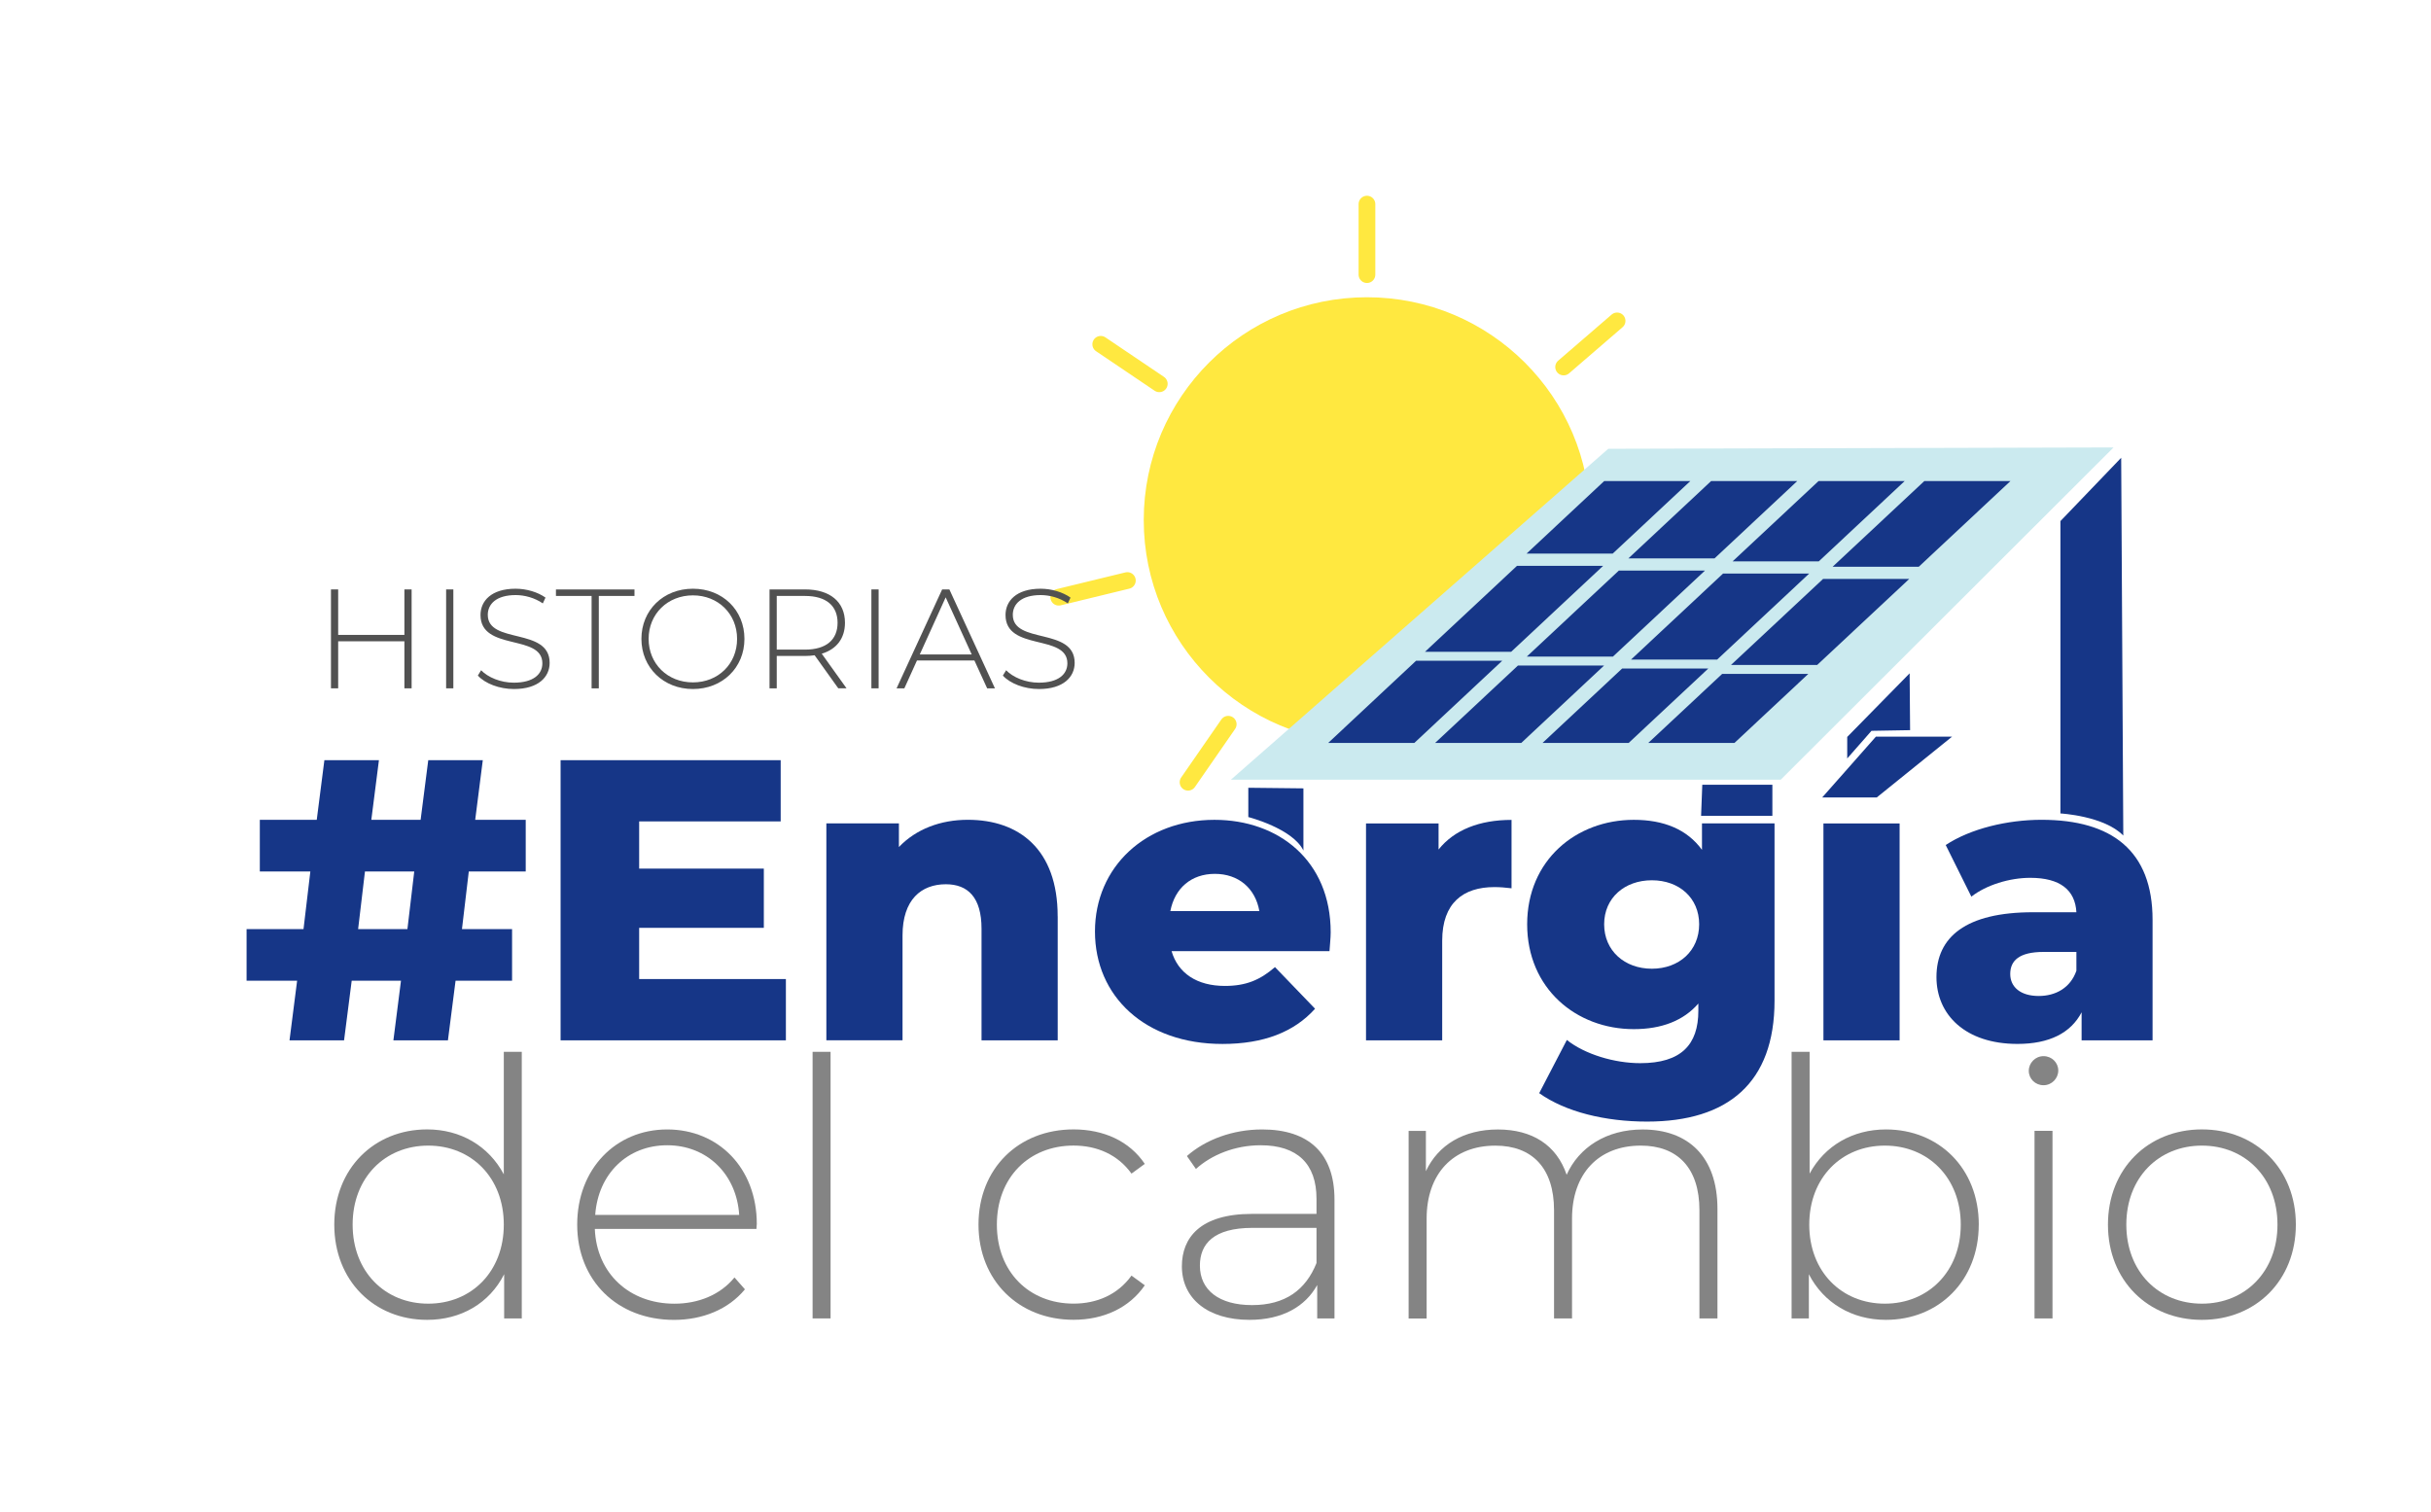 <svg width="291" height="181" viewBox="0 0 291 181" fill="none" xmlns="http://www.w3.org/2000/svg">
<path d="M163.63 88.934C178.388 88.934 190.351 76.991 190.351 62.259C190.351 47.527 178.388 35.584 163.63 35.584C148.873 35.584 136.91 47.527 136.91 62.259C136.91 76.991 148.873 88.934 163.63 88.934Z" fill="#FFE840"/>
<path d="M163.63 32.877V24.434" stroke="#FFE840" stroke-width="2" stroke-miterlimit="10" stroke-linecap="round"/>
<path d="M187.171 43.935L193.573 38.414" stroke="#FFE840" stroke-width="2" stroke-miterlimit="10" stroke-linecap="round"/>
<path d="M138.771 45.945L131.763 41.215" stroke="#FFE840" stroke-width="2" stroke-miterlimit="10" stroke-linecap="round"/>
<path d="M134.951 69.495L126.734 71.493" stroke="#FFE840" stroke-width="2" stroke-miterlimit="10" stroke-linecap="round"/>
<path d="M147.023 86.697L142.213 93.643" stroke="#FFE840" stroke-width="2" stroke-miterlimit="10" stroke-linecap="round"/>
<path d="M221.119 90.796L224.026 87.487L228.646 87.407L228.591 80.604L221.119 88.219V90.796Z" fill="#163687"/>
<path d="M149.428 94.303V97.81C149.428 97.81 154.735 99.168 156.024 101.817V94.375L149.428 94.303Z" fill="#163687"/>
<path d="M203.77 93.946H212.16V97.667H203.627L203.77 93.946Z" fill="#163687"/>
<path d="M253.918 54.796L246.64 62.381V97.377C246.64 97.377 251.875 97.663 254.166 100.026L253.914 54.796H253.918Z" fill="#163687"/>
<path d="M192.516 53.724L147.347 93.336H213.163L253.004 53.564L192.516 53.724Z" fill="#CBEAEF"/>
<path d="M192.027 57.588L182.736 66.27H193.047L202.338 57.588H192.027Z" fill="#163687"/>
<path d="M180.891 78.027H170.576L181.594 67.734H191.905L180.891 78.027Z" fill="#163687"/>
<path d="M169.3 88.938L179.821 79.099H169.51L158.989 88.938H169.3Z" fill="#163687"/>
<path d="M204.828 57.588L194.925 66.846H205.236L215.138 57.588H204.828Z" fill="#163687"/>
<path d="M193.076 78.599H182.765L193.78 68.305H204.09L193.076 78.599Z" fill="#163687"/>
<path d="M182.1 88.938L192.011 79.675H181.7L171.789 88.938H182.1Z" fill="#163687"/>
<path d="M217.687 57.588L207.397 67.204H217.712L227.997 57.588H217.687Z" fill="#163687"/>
<path d="M205.552 78.956H195.241L206.255 68.663H216.566L205.552 78.956Z" fill="#163687"/>
<path d="M194.955 88.938L204.486 80.032H194.175L184.644 88.938H194.955Z" fill="#163687"/>
<path d="M230.348 57.588L219.371 67.847H229.682L240.659 57.588H230.348Z" fill="#163687"/>
<path d="M217.527 79.599H207.211L218.226 69.306H228.541L217.527 79.599Z" fill="#163687"/>
<path d="M207.62 88.938L216.457 80.676H206.146L197.305 88.938H207.62Z" fill="#163687"/>
<path d="M62.459 125.914V157.828H60.349V152.538C58.584 156.024 55.177 158 51.129 158C44.794 158 40.014 153.312 40.014 146.601C40.014 139.891 44.794 135.202 51.129 135.202C55.135 135.202 58.496 137.183 60.307 140.58V125.914H62.459ZM60.307 146.601C60.307 140.967 56.428 137.141 51.26 137.141C46.091 137.141 42.212 140.967 42.212 146.601C42.212 152.236 46.091 156.062 51.26 156.062C56.428 156.062 60.307 152.236 60.307 146.601Z" fill="#848484"/>
<path d="M90.549 147.118H71.203C71.418 152.45 75.339 156.066 80.726 156.066C83.569 156.066 86.198 155.032 87.92 152.925L89.171 154.346C87.188 156.756 84.088 158.004 80.684 158.004C73.878 158.004 69.093 153.274 69.093 146.606C69.093 139.937 73.705 135.207 79.863 135.207C86.021 135.207 90.591 139.853 90.591 146.517C90.591 146.69 90.549 146.904 90.549 147.118ZM71.249 145.441H88.485C88.181 140.58 84.652 137.099 79.867 137.099C75.082 137.099 71.595 140.538 71.249 145.441Z" fill="#848484"/>
<path d="M97.271 125.914H99.423V157.828H97.271V125.914Z" fill="#848484"/>
<path d="M117.13 146.601C117.13 139.89 121.911 135.202 128.507 135.202C132.083 135.202 135.187 136.577 137.036 139.331L135.444 140.492C133.805 138.213 131.308 137.136 128.507 137.136C123.208 137.136 119.329 140.921 119.329 146.597C119.329 152.273 123.208 156.057 128.507 156.057C131.308 156.057 133.805 154.981 135.444 152.702L137.036 153.863C135.183 156.57 132.083 157.992 128.507 157.992C121.915 157.992 117.13 153.261 117.13 146.593V146.601Z" fill="#848484"/>
<path d="M159.743 143.591V157.828H157.675V153.829C156.251 156.411 153.496 158 149.575 158C144.533 158 141.475 155.419 141.475 151.592C141.475 148.195 143.632 145.315 149.878 145.315H157.59V143.507C157.59 139.336 155.307 137.099 150.91 137.099C147.806 137.099 145.009 138.259 143.156 139.937L142.078 138.39C144.318 136.409 147.591 135.207 151.083 135.207C156.643 135.207 159.743 138.045 159.743 143.595V143.591ZM157.59 151.205V146.988H149.92C145.266 146.988 143.632 148.922 143.632 151.504C143.632 154.43 145.915 156.234 149.878 156.234C153.842 156.234 156.297 154.426 157.59 151.201V151.205Z" fill="#848484"/>
<path d="M205.586 144.709V157.828H203.429V144.882C203.429 139.806 200.801 137.141 196.408 137.141C191.324 137.141 188.178 140.538 188.178 145.874V157.832H186.025V144.886C186.025 139.811 183.397 137.145 179.004 137.145C173.92 137.145 170.774 140.542 170.774 145.878V157.836H168.617V135.383H170.685V140.202C172.151 137.061 175.209 135.211 179.303 135.211C183.397 135.211 186.324 137.061 187.533 140.631C188.999 137.363 192.272 135.211 196.623 135.211C202.052 135.211 205.586 138.436 205.586 144.718V144.709Z" fill="#848484"/>
<path d="M236.864 146.601C236.864 153.312 232.083 158 225.748 158C221.696 158 218.293 155.978 216.528 152.538V157.828H214.46V125.914H216.617V140.496C218.428 137.141 221.789 135.206 225.752 135.206C232.087 135.206 236.868 139.853 236.868 146.605L236.864 146.601ZM234.711 146.601C234.711 140.967 230.79 137.141 225.622 137.141C220.454 137.141 216.575 140.967 216.575 146.601C216.575 152.236 220.454 156.062 225.622 156.062C230.79 156.062 234.711 152.236 234.711 146.601Z" fill="#848484"/>
<path d="M242.853 128.193C242.853 127.247 243.628 126.431 244.618 126.431C245.608 126.431 246.383 127.205 246.383 128.151C246.383 129.097 245.608 129.913 244.618 129.913C243.628 129.913 242.853 129.139 242.853 128.193ZM243.54 135.375H245.692V157.828H243.54V135.375Z" fill="#848484"/>
<path d="M252.33 146.601C252.33 139.932 257.111 135.202 263.576 135.202C270.041 135.202 274.822 139.932 274.822 146.601C274.822 153.27 270.041 158 263.576 158C257.111 158 252.33 153.27 252.33 146.601ZM272.623 146.601C272.623 140.967 268.744 137.141 263.576 137.141C258.408 137.141 254.529 140.967 254.529 146.601C254.529 152.235 258.408 156.062 263.576 156.062C268.744 156.062 272.623 152.235 272.623 146.601Z" fill="#848484"/>
<path d="M49.272 70.559V82.4H48.408V76.769H40.481V82.4H39.618V70.559H40.481V76.004H48.408V70.559H49.272Z" fill="#515151"/>
<path d="M53.403 70.559H54.267V82.4H53.403V70.559Z" fill="#515151"/>
<path d="M57.198 80.877L57.59 80.234C58.403 81.079 59.911 81.723 61.503 81.723C63.874 81.723 64.923 80.692 64.923 79.406C64.923 75.853 57.519 77.985 57.519 73.62C57.519 71.947 58.807 70.475 61.722 70.475C63.028 70.475 64.38 70.883 65.298 71.539L64.978 72.233C63.996 71.556 62.792 71.236 61.726 71.236C59.422 71.236 58.39 72.3 58.39 73.603C58.39 77.156 65.795 75.058 65.795 79.355C65.795 81.029 64.456 82.484 61.524 82.484C59.763 82.484 58.066 81.824 57.203 80.877H57.198Z" fill="#515151"/>
<path d="M70.82 71.341H66.549V70.564H75.95V71.341H71.679V82.404H70.816V71.341H70.82Z" fill="#515151"/>
<path d="M76.78 76.479C76.78 73.044 79.404 70.475 82.946 70.475C86.488 70.475 89.112 73.027 89.112 76.479C89.112 79.931 86.472 82.484 82.946 82.484C79.421 82.484 76.78 79.915 76.78 76.479ZM88.232 76.479C88.232 73.486 85.962 71.27 82.946 71.27C79.93 71.27 77.643 73.486 77.643 76.479C77.643 79.473 79.913 81.689 82.946 81.689C85.979 81.689 88.232 79.473 88.232 76.479Z" fill="#515151"/>
<path d="M100.346 82.4L97.515 78.443C97.145 78.493 96.77 78.527 96.365 78.527H92.979V82.4H92.115V70.559H96.37C99.352 70.559 101.146 72.048 101.146 74.549C101.146 76.425 100.131 77.728 98.366 78.254L101.331 82.395H100.35L100.346 82.4ZM96.365 77.766C98.905 77.766 100.261 76.58 100.261 74.554C100.261 72.527 98.905 71.341 96.365 71.341H92.979V77.766H96.365Z" fill="#515151"/>
<path d="M104.309 70.559H105.173V82.4H104.309V70.559Z" fill="#515151"/>
<path d="M116.642 79.069H109.764L108.256 82.4H107.325L112.779 70.559H113.643L119.097 82.4H118.166L116.642 79.069ZM116.317 78.342L113.201 71.509L110.101 78.342H116.317Z" fill="#515151"/>
<path d="M120.045 80.877L120.437 80.234C121.25 81.079 122.758 81.723 124.35 81.723C126.721 81.723 127.77 80.692 127.77 79.406C127.77 75.853 120.365 77.985 120.365 73.62C120.365 71.947 121.654 70.475 124.569 70.475C125.874 70.475 127.226 70.883 128.145 71.539L127.825 72.233C126.843 71.556 125.639 71.236 124.573 71.236C122.269 71.236 121.237 72.3 121.237 73.603C121.237 77.156 128.642 75.058 128.642 79.355C128.642 81.029 127.302 82.484 124.371 82.484C122.61 82.484 120.913 81.824 120.049 80.877H120.045Z" fill="#515151"/>
<path d="M56.116 104.323L55.299 111.223H61.297V117.404H54.532L53.618 124.543H47.09L47.999 117.404H42.099L41.185 124.543H34.656L35.566 117.404H29.517V111.223H36.332L37.15 104.323H31.101V98.142H37.916L38.83 91.002H45.359L44.449 98.142H50.35L51.264 91.002H57.792L56.883 98.142H62.931V104.323H56.116ZM49.587 104.323H43.687L42.869 111.223H48.77L49.587 104.323Z" fill="#163687"/>
<path d="M94.074 117.21V124.539H67.105V91.002H93.451V98.331H76.51V103.982H91.433V111.072H76.51V117.202H94.074V117.21Z" fill="#163687"/>
<path d="M126.612 109.688V124.539H117.493V111.173C117.493 107.435 115.863 105.854 113.222 105.854C110.294 105.854 108.037 107.674 108.037 111.984V124.535H98.918V98.571H107.603V101.397C109.667 99.24 112.594 98.138 115.858 98.138C121.953 98.138 126.607 101.636 126.607 109.684L126.612 109.688Z" fill="#163687"/>
<path d="M159.149 113.859H140.241C141.008 116.496 143.266 118.026 146.623 118.026C149.167 118.026 150.847 117.307 152.62 115.772L157.418 120.755C154.924 123.534 151.277 124.972 146.332 124.972C137.07 124.972 131.072 119.271 131.072 111.509C131.072 103.747 137.167 98.142 145.372 98.142C153.05 98.142 159.288 103.028 159.288 111.606C159.288 112.278 159.191 113.14 159.145 113.855L159.149 113.859ZM140.098 109.066H150.75C150.27 106.337 148.257 104.609 145.422 104.609C142.587 104.609 140.625 106.333 140.094 109.066H140.098Z" fill="#163687"/>
<path d="M180.937 98.146V106.337C180.12 106.24 179.547 106.194 178.874 106.194C175.18 106.194 172.636 108.061 172.636 112.615V124.543H163.517V98.579H172.202V101.695C174.072 99.349 177.096 98.15 180.937 98.15V98.146Z" fill="#163687"/>
<path d="M212.418 98.575V119.796C212.418 129.619 206.849 134.265 197.158 134.265C192.166 134.265 187.415 133.117 184.248 130.863L187.559 124.493C189.719 126.217 193.27 127.272 196.341 127.272C201.235 127.272 203.299 125.069 203.299 120.995V120.133C201.521 122.193 198.885 123.198 195.574 123.198C188.662 123.198 182.807 118.312 182.807 110.647C182.807 102.982 188.662 98.142 195.574 98.142C199.171 98.142 201.955 99.29 203.733 101.733V98.571H212.418V98.575ZM203.396 110.647C203.396 107.485 200.995 105.378 197.735 105.378C194.475 105.378 192.023 107.485 192.023 110.647C192.023 113.809 194.47 115.966 197.735 115.966C200.999 115.966 203.396 113.809 203.396 110.647Z" fill="#163687"/>
<path d="M224.556 88.181H233.675L224.653 95.464H218.125L224.556 88.181ZM218.272 98.575H227.391V124.539H218.272V98.575Z" fill="#163687"/>
<path d="M257.671 110.121V124.539H249.175V121.184C247.878 123.673 245.288 124.968 241.497 124.968C235.259 124.968 231.801 121.47 231.801 116.967C231.801 112.177 235.305 109.205 243.367 109.205H248.552C248.409 106.568 246.631 105.084 243.034 105.084C240.541 105.084 237.757 105.946 235.979 107.338L232.909 101.157C235.882 99.193 240.301 98.138 244.378 98.138C252.823 98.138 257.671 101.876 257.671 110.113V110.121ZM248.552 116.206V113.956H244.618C241.691 113.956 240.633 115.011 240.633 116.592C240.633 118.173 241.88 119.229 244.041 119.229C246.058 119.229 247.832 118.27 248.552 116.21V116.206Z" fill="#163687"/>
</svg>

